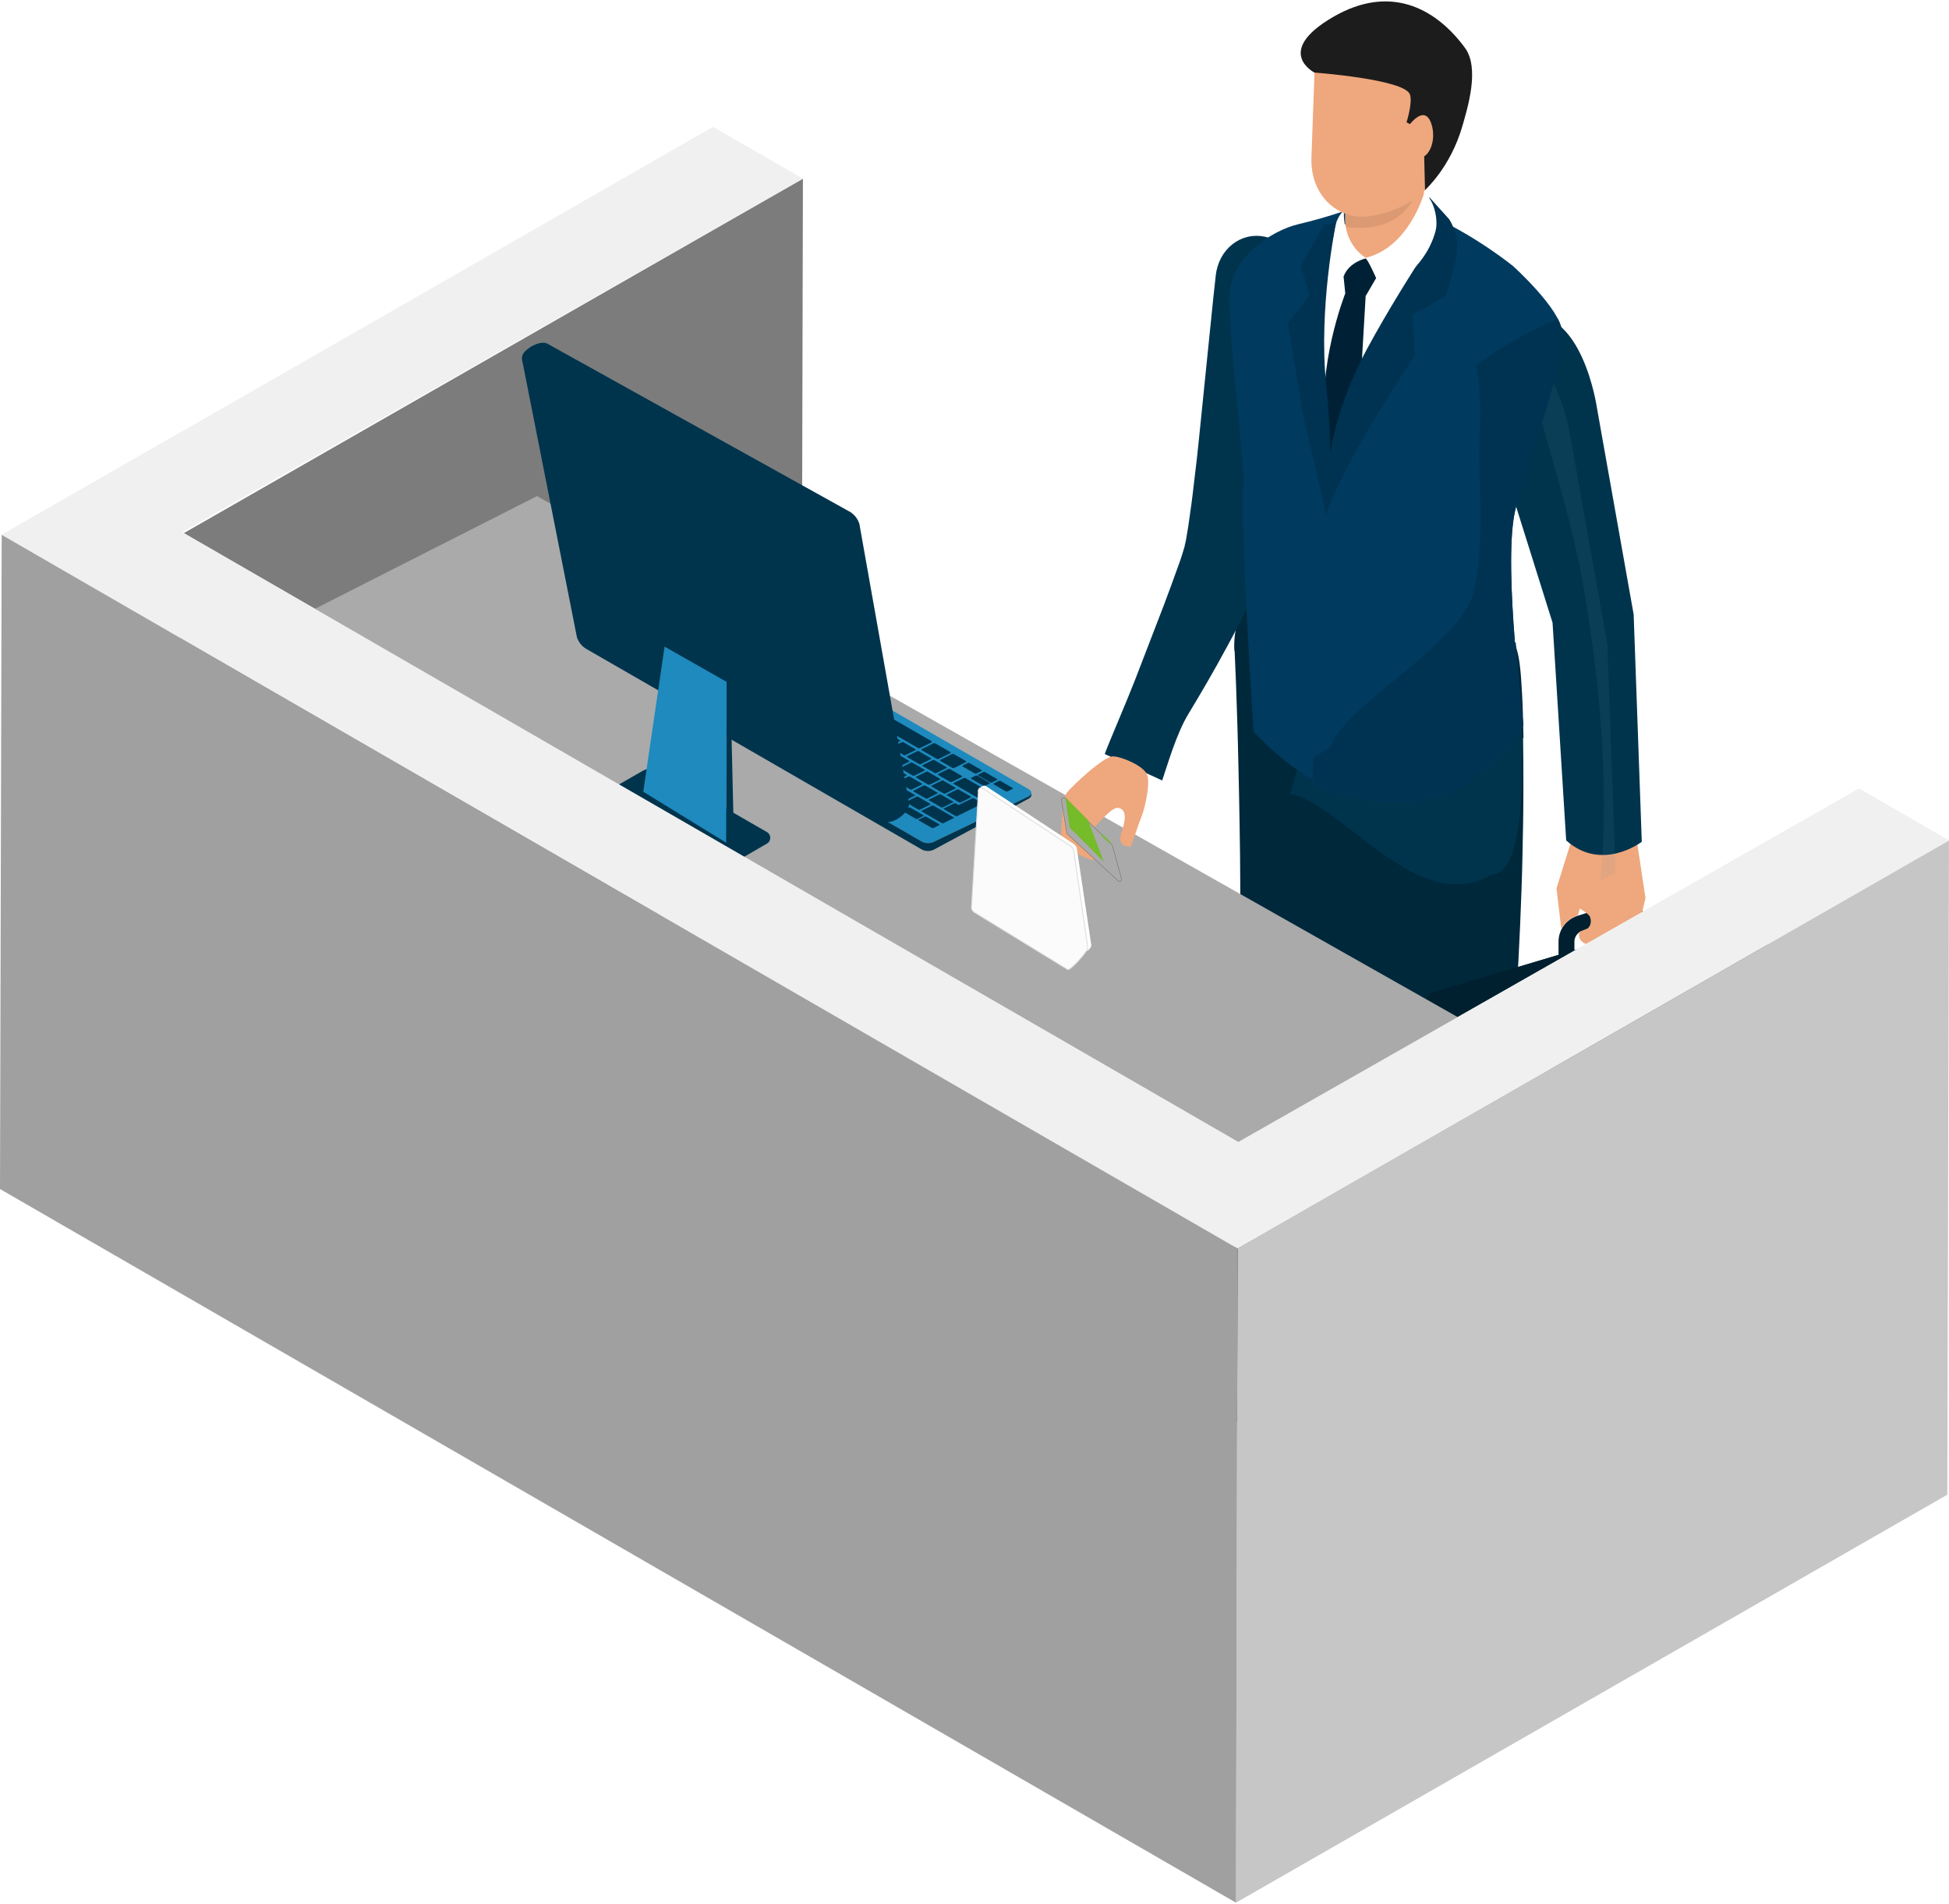 <?xml version="1.0" encoding="UTF-8"?>
<svg xmlns="http://www.w3.org/2000/svg" xmlns:xlink="http://www.w3.org/1999/xlink" viewBox="0 0 173 169">
  <defs>
    <style>
      .cls-1 {
        fill: #f0f0f0;
      }

      .cls-2 {
        fill: #fff;
      }

      .cls-3 {
        fill: #6c90b1;
        mix-blend-mode: multiply;
        opacity: .1;
      }

      .cls-4 {
        fill: #003352;
      }

      .cls-5 {
        fill: #a0a0a0;
      }

      .cls-6 {
        isolation: isolate;
      }

      .cls-7 {
        fill: #db9a73;
      }

      .cls-8 {
        fill: #7c7c7c;
      }

      .cls-9 {
        fill: #1c1c1c;
      }

      .cls-10 {
        fill: #00202f;
      }

      .cls-11 {
        fill: #efa77d;
      }

      .cls-12 {
        fill: #fbfbfb;
        stroke: #dcdddd;
        stroke-width: .08px;
      }

      .cls-12, .cls-13 {
        stroke-miterlimit: 10;
      }

      .cls-14 {
        fill: #1e8abe;
      }

      .cls-15 {
        fill: #edc07a;
      }

      .cls-16 {
        fill: #00283b;
      }

      .cls-17, .cls-13 {
        fill: #aaa;
      }

      .cls-18 {
        fill: #75bb2a;
      }

      .cls-19 {
        fill: #003a5e;
      }

      .cls-20 {
        fill: #002135;
      }

      .cls-21 {
        fill: #00344d;
      }

      .cls-22 {
        fill: #003252;
      }

      .cls-23 {
        fill: #c6c6c6;
      }

      .cls-13 {
        filter: url(#drop-shadow-1);
        stroke: #5b5b59;
        stroke-width: .03px;
      }
    </style>
    <filter id="drop-shadow-1" filterUnits="userSpaceOnUse">
      <feOffset dx="0" dy=".33"/>
      <feGaussianBlur result="blur" stdDeviation="0"/>
      <feFlood flood-color="#6b7b84" flood-opacity=".5"/>
      <feComposite in2="blur" operator="in"/>
      <feComposite in="SourceGraphic"/>
    </filter>
  </defs>
  <g class="cls-6">
    <g id="_レイヤー_1" data-name="レイヤー 1">
      <g>
        <path class="cls-21" d="m95.65,75.03c.04.06.08.12.11.17.55,1.06-4.24,3-5.03,3.21-.5.14-1.36-.16-2.1-.58,2.57-.13,5.18-1.06,7.02-2.81Z"/>
        <path class="cls-16" d="m135.23,65.52c-.03-1.44-.06-2.72-.12-3.81-.06-1.1-.11-1.97-.22-2.79-.03-.21-.06-.42-.11-.67-.03-.13-.05-.26-.1-.43-.04-.15-.1-.38-.2-.67-.03-.09-.07-.19-.1-.28-.02-.06-.05-.12-.07-.17-.03-.07-.06-.14-.09-.21-.03-.07-.06-.14-.1-.21-.06-.13-.12-.25-.19-.37-.06-.12-.13-.23-.19-.35l-.11-.17-.12-.19c-.08-.12-.17-.24-.25-.36-.09-.12-.18-.23-.27-.34l-.14-.17c-.13-.15-.27-.3-.41-.44-.56-.57-1.22-1.05-1.87-1.42-.28-.16-.83-.42-1.28-.58-.48-.17-1-.3-1.51-.39-1.03-.17-2.09-.12-2.94.05-.84.16-1.73.47-2.53.92-.4.22-.78.48-1.12.75-.34.27-.67.57-.92.84-.41.44-.78.92-1.08,1.42-.15.25-.29.5-.41.75-.03.07-.06.13-.09.2l-.06.13c-.15.36-.27.71-.36,1.04-.16.72-.24,1.09-.24,1.09l-.06.29c-.51,2.39.03,4.75,1.32,6.62.1.46.2.94.29,1.46.24,1.27.51,2.72.75,4.32.25,1.6.51,3.34.73,5.2.23,1.86.46,3.82.64,5.86.19,2.04.36,4.15.5,6.3.13,2.15.24,4.34.32,6.54.07,2.21.15,4.42.22,6.6.04,1.1.07,2.2.11,3.28.03,1.07.06,2.12.08,3.16.06,2.11.11,4.15.16,6.09.05,1.93.09,3.76.13,5.44.04,1.68.07,3.23.09,4.59.02,1.37.04,2.56.05,3.54.01,1.96.02,3.09.02,3.09.01,1.9,1.56,3.42,3.46,3.41,1.8-.01,3.27-1.42,3.4-3.19,0,0,.02-.28.06-.8.04-.52.09-1.29.17-2.26.08-.97.18-2.16.3-3.51.12-1.36.27-2.89.44-4.56.16-1.67.36-3.48.57-5.38.11-.95.22-1.93.33-2.93.12-1,.25-2.02.37-3.06.13-1.06.26-2.13.39-3.22.14-1.07.28-2.16.42-3.26.14-1.1.28-2.2.43-3.31l.11-.83.05-.42.03-.21v-.05s.01-.03.01-.03c0,0,0-.12,0-.08v-.11s.16-1.71.16-1.71c.19-2.28.35-4.56.49-6.81.15-2.25.27-4.47.36-6.62.09-2.15.17-4.24.21-6.22.04-1.98.08-3.87.08-5.61,0-1.75,0-3.36-.03-4.8Zm-16.46-2.16c-.03-.06-.05-.13-.08-.19-.02-.05-.04-.1-.06-.15-.03-.07-.05-.15-.08-.23-.08-.22-.11-.38-.13-.45-.02-.09-.03-.13-.03-.16,0-.05.01-.04.04.01.07.17.21.62.37,1.22,0-.02-.01-.03-.02-.05Z"/>
        <path class="cls-16" d="m109.59,57.77s.04,1.03.12,2.85c.03.91.07,2.01.11,3.27.04,1.26.08,2.68.11,4.24.04,1.55.07,3.23.1,5.01.01.89.03,1.8.04,2.73,0,.93.02,1.88.02,2.85.02,1.93.03,3.93.02,5.95,0,1.01,0,2.02-.01,3.04,0,1.01-.02,2.03-.03,3.04-.03,2.05-.06,4.11-.09,6.13-.05,2.03-.1,4.03-.15,5.97-.05,1.94-.12,3.81-.18,5.58-.05,1.78-.13,3.45-.19,5-.06,1.55-.13,2.97-.19,4.23-.06,1.26-.11,2.35-.16,3.26-.04.9-.09,1.61-.12,2.09-.03.48-.04.74-.04.74h0c-.11,1.83,1.29,3.41,3.12,3.51,1.72.1,3.21-1.14,3.48-2.8,0,0,.04-.26.12-.73.08-.48.18-1.18.33-2.07.15-.89.33-1.98.54-3.22.21-1.24.43-2.65.7-4.18.27-1.53.56-3.19.86-4.94.31-1.75.64-3.6.98-5.51.7-3.84,1.44-7.94,2.18-12.03l.27-1.53c.08-.53.17-1.06.25-1.59.16-1.03.31-2.06.46-3.08.3-2.03.6-4.02.89-5.95.29-1.93.57-3.79.85-5.55.27-1.76.53-3.43.78-4.97.24-1.54.47-2.95.68-4.2.21-1.25.39-2.34.54-3.23.31-1.79.49-2.82.49-2.82.81-4.64-2.28-9.05-6.92-9.87-4.64-.81-9.05,2.28-9.87,6.92-.11.6-.15,1.2-.12,1.79v.05Z"/>
        <g>
          <g>
            <g>
              <path class="cls-10" d="m126.64,88.88l-.6,19.67c-.04.7,0,1.03.85,1.46l2.52,1.36c.45.22.97.26,1.45.11l25.11-7.96c.59-.19.98-.75.95-1.37v-18.66c-.04-.88-.92-1.86-1.69-2.3l-1.09-.63c-.37-.21-.8-.27-1.21-.17l-25.57,7.63c-.39.1-.68.44-.71.85Z"/>
              <path class="cls-10" d="m126.64,88.88c.03-.41.31-.75.71-.85l3.79-.96c-.34,1.13-.43,2.32-.41,3.55.06,6.08.13,20.86.13,20.86-.48.15-1,.11-1.45-.11l-2.52-1.36c-1.03-.43-.89-.77-.85-1.46l.6-19.67Z"/>
              <path class="cls-10" d="m127.49,88l25.65-7.65c.27-.07.55-.03.79.11l2.04,1.13c.54.31.88.87.92,1.49l.02,7.48c.02.47-.1.92-.35,1.31-1.36,2.08-7.21,9.66-22.7,8.96-1.09-.05-2.62-.93-2.69-2.01l-.55-8.02c-.03-.4-.26-.76-.61-.96l-2.67-1.48s-.37-.2-.65.31c0,0,.14-.59.8-.67Z"/>
              <path class="cls-10" d="m156.63,82.32c-.16-.3-.36-.56-.66-.73l-2.04-1.13c-.24-.14-.53-.18-.79-.11l-25.65,7.65c-.67.07-.8.67-.8.67.28-.51.65-.31.65-.31l2.92,1.67c.96-.1,25.78-7.54,26.38-7.7Z"/>
              <polygon class="cls-15" points="147.41 98.29 143.97 99.35 143.97 100.88 147.41 99.79 147.41 98.29"/>
            </g>
            <path class="cls-10" d="m139.03,86.17c-.38,0-.69-.11-.69-.49v-2.1c0-1.06.68-1.98,1.69-2.3l3.86-1.21c.5-.16,1.02-.07,1.44.24.42.31.66.78.66,1.3v2.22c0,.38-.31.49-.69.49s-.69-.11-.69-.49v-2.22c0-.1-.06-.15-.09-.18-.04-.02-.1-.06-.2-.03l-3.86,1.21c-.43.14-.71.53-.71.97v2.1c0,.38-.31.49-.7.49Z"/>
          </g>
          <path class="cls-11" d="m145.2,73.94l-4.77-1.43-.27-.08h-.05s0,.17,0,.17l-1.95,6.24.43,3.63s.31-.81,1.47-1.23l.17-.6s.8.47.9.73c.26.71-.22,1.04-.22,1.04l-.73.3c-.14.76.36,1.2,1.54,1.22.22,0,2.04-.17,2.04-.17l1.57-.92.73-3.13-.87-5.77Z"/>
          <path class="cls-21" d="m135.09,28.05c5.34-1.11,6.66,8.15,6.66,8.15l3.26,18.34.72,20.17s-3.54,2.72-6.71-.12l-1.21-19.32-5.26-16.76s-2.69-9.37,2.53-10.46Z"/>
        </g>
        <g>
          <polygon class="cls-8" points="71.27 15.86 71.13 73.93 15.9 105.53 16.05 47.47 71.27 15.86"/>
          <polygon class="cls-1" points="173 74.6 109.85 110.81 .15 47.47 63.29 11.26 71.27 15.86 16.17 47.23 109.92 101.35 165.02 69.99 173 74.6"/>
          <polygon class="cls-17" points="144.75 98.96 116.23 113.14 20.67 57.73 47.67 44.03 144.75 98.96"/>
          <g>
            <g class="cls-6">
              <path class="cls-14" d="m70.46,58c-.3-.17-.78-.17-1.08,0l-8.42,4.03c-.3.17-.29.45,0,.62l20.86,12.05c.3.17.78.17,1.08,0l8.42-4.03c.3-.17.29-.45,0-.62l-20.86-12.04Z"/>
              <path class="cls-21" d="m60.75,62.34c0,.11.07.23.22.31l20.86,12.05c.3.17.78.17,1.08,0l8.42-4.03c.15-.09.22-.2.22-.31v.2c0,.11-.07.22-.22.31l-8.42,4.53c-.3.17-.78.17-1.08,0l-20.86-12.04c-.15-.09-.22-.2-.22-.31v-.7Z"/>
            </g>
            <g>
              <path class="cls-21" d="m70.31,58.64s-.12-.03-.16-.01l-1.05.52s-.04.06,0,.09l1.07.62s.12.03.16.01l1.05-.52s.04-.06,0-.09l-1.07-.62Z"/>
              <path class="cls-21" d="m71.69,59.44s-.12-.03-.16-.01l-1.05.52s-.04.06,0,.09l1.07.62s.12.03.16.01l1.05-.52s.04-.06,0-.09l-1.07-.62Z"/>
              <path class="cls-21" d="m68.86,59.34s-.1-.02-.13,0l-.91.45s-.03.05,0,.07l2.78,1.6s.1.02.13,0l.91-.45s.03-.05,0-.07l-2.78-1.6Z"/>
              <path class="cls-21" d="m67.59,59.97s-.1-.02-.13,0l-.91.45s-.03.05,0,.07l2.14,1.23s.1.02.13,0l.91-.45s.03-.05,0-.07l-2.14-1.23Z"/>
              <path class="cls-21" d="m66.32,60.59s-.1-.02-.13,0l-.91.45s-.03.05,0,.07l1.77,1.02s.1.02.13,0l.91-.45s.03-.05,0-.07l-1.77-1.02Z"/>
              <path class="cls-21" d="m65.05,61.22s-.1-.02-.13,0l-.91.45s-.03.05,0,.07l1.09.63s.1.02.13,0l.91-.45s.03-.05,0-.07l-1.09-.63Z"/>
              <path class="cls-21" d="m63.78,61.85s-.1-.02-.13,0l-.52.26s-.03.05,0,.07l1.18.68s.1.02.13,0l.52-.26s.03-.05,0-.07l-1.18-.68Z"/>
              <path class="cls-21" d="m73.08,60.24s-.12-.03-.16-.01l-1.05.52s-.04.06,0,.09l1.07.62s.12.03.16.01l1.05-.52s.04-.06,0-.09l-1.07-.62Z"/>
              <path class="cls-21" d="m71.92,61.1s-.1-.02-.13,0l-.91.45s-.04.05,0,.07l1.09.63s.1.02.13,0l.91-.45s.03-.05,0-.07l-1.09-.63Z"/>
              <path class="cls-21" d="m70.01,61.36s-.1-.02-.13,0l-.91.45s-.03.05,0,.07l1.09.63s.1.02.13,0l.91-.45s.03-.05,0-.07l-1.09-.63Z"/>
              <path class="cls-21" d="m68.37,61.78s-.1-.02-.13,0l-.91.45s-.03.05,0,.07l1.09.63s.1.02.13,0l.91-.45s.04-.05,0-.07l-1.09-.63Z"/>
              <path class="cls-21" d="m66.42,62.01s-.1-.02-.13,0l-.91.45s-.03.05,0,.07l1.09.63s.1.02.13,0l.91-.45s.03-.05,0-.07l-1.09-.63Z"/>
              <path class="cls-21" d="m65.2,62.67s-.1-.02-.13,0l-.52.26s-.03.05,0,.07l1.18.68s.1.02.13,0l.52-.26s.03-.05,0-.07l-1.18-.68Z"/>
              <path class="cls-21" d="m74.46,61.04s-.12-.03-.16-.01l-1.05.52s-.04.06,0,.09l1.34.77s.12.03.16.01l1.05-.52s.04-.06,0-.09l-1.34-.77Z"/>
              <path class="cls-21" d="m73.3,61.9s-.1-.02-.13,0l-.91.45s-.03.05,0,.07l1.09.63s.1.02.13,0l.91-.45s.03-.05,0-.07l-1.09-.63Z"/>
              <path class="cls-21" d="m71.38,62.15s-.1-.02-.13,0l-.91.45s-.03.05,0,.07l1.09.63s.1.02.13,0l.91-.45s.03-.05,0-.07l-1.09-.63Z"/>
              <path class="cls-21" d="m69.75,62.57s-.1-.02-.13,0l-.91.45s-.03.05,0,.07l1.09.63s.1.02.13,0l.91-.45s.03-.05,0-.07l-1.09-.63Z"/>
              <path class="cls-21" d="m67.79,62.8s-.1-.02-.13,0l-.91.45s-.03.05,0,.07l1.09.63s.1.02.13,0l.91-.45s.03-.05,0-.07l-1.09-.63Z"/>
              <path class="cls-21" d="m66.62,63.49s-.1-.02-.13,0l-.52.26s-.03.05,0,.07l1.18.68s.1.02.13,0l.52-.26s.03-.05,0-.07l-1.18-.68Z"/>
              <path class="cls-21" d="m76.11,61.99s-.12-.03-.16-.01l-1.05.52s-.04.06,0,.09l6.59,3.8s.12.03.16.01l1.05-.52s.04-.06,0-.09l-6.59-3.8Z"/>
              <path class="cls-21" d="m74.67,62.69s-.1-.02-.13,0l-.91.45s-.03.05,0,.07l1.09.63s.1.02.13,0l.91-.45s.03-.05,0-.07l-1.09-.63Z"/>
              <path class="cls-21" d="m72.75,62.94s-.1-.02-.13,0l-.91.45s-.03.05,0,.07l1.09.63s.1.02.13,0l.91-.45s.03-.05,0-.07l-1.09-.63Z"/>
              <path class="cls-21" d="m71.12,63.36s-.1-.02-.13,0l-.91.45s-.04.05,0,.07l1.09.63s.1.02.13,0l.91-.45s.04-.05,0-.07l-1.09-.63Z"/>
              <path class="cls-21" d="m69.16,63.59s-.1-.02-.13,0l-.91.45s-.03.05,0,.07l1.09.63s.1.02.13,0l.91-.45s.03-.05,0-.07l-1.09-.63Z"/>
              <path class="cls-21" d="m68.03,64.3s-.1-.02-.13,0l-.52.26s-.04.05,0,.07l1.18.68s.1.02.13,0l.52-.26s.03-.05,0-.07l-1.18-.68Z"/>
              <path class="cls-21" d="m76.05,63.49s-.1-.02-.13,0l-.91.45s-.03.05,0,.07l1.09.63s.1.02.13,0l.91-.45s.03-.05,0-.07l-1.09-.63Z"/>
              <path class="cls-21" d="m74.12,63.74s-.1-.02-.13,0l-.91.45s-.03.05,0,.07l1.09.63s.1.02.13,0l.91-.45s.03-.05,0-.07l-1.09-.63Z"/>
              <path class="cls-21" d="m72.5,64.16s-.1-.02-.13,0l-.91.45s-.03.05,0,.07l1.09.63s.1.02.13,0l.91-.45s.04-.05,0-.07l-1.09-.63Z"/>
              <path class="cls-21" d="m70.53,64.38s-.1-.02-.13,0l-.91.45s-.03.05,0,.07l1.09.63s.1.02.13,0l.91-.45s.03-.05,0-.07l-1.09-.63Z"/>
              <path class="cls-21" d="m69.45,65.12s-.1-.02-.13,0l-.52.26s-.03.05,0,.07l1.18.68s.1.02.13,0l.52-.26s.04-.05,0-.07l-1.18-.68Z"/>
              <path class="cls-21" d="m77.42,64.28s-.1-.02-.13,0l-.91.45s-.03.05,0,.07l1.09.63s.1.02.13,0l.91-.45s.03-.05,0-.07l-1.09-.63Z"/>
              <path class="cls-21" d="m75.49,64.53s-.1-.02-.13,0l-.91.45s-.03.05,0,.07l1.09.63s.1.02.13,0l.91-.45s.03-.05,0-.07l-1.09-.63Z"/>
              <path class="cls-21" d="m73.87,64.95s-.1-.02-.13,0l-.91.45s-.03.05,0,.07l1.09.63s.1.02.13,0l.91-.45s.03-.05,0-.07l-1.09-.63Z"/>
              <path class="cls-21" d="m71.9,65.17s-.1-.02-.13,0l-.91.45s-.03.05,0,.07l1.09.63s.1.02.13,0l.91-.45s.03-.05,0-.07l-1.09-.63Z"/>
              <path class="cls-21" d="m70.87,65.94s-.1-.02-.13,0l-.52.26s-.03.05,0,.07l1.18.68s.1.02.13,0l.52-.26s.03-.05,0-.07l-1.18-.68Z"/>
              <path class="cls-21" d="m78.8,65.08s-.1-.02-.13,0l-.91.45s-.03.05,0,.07l1.09.63s.1.02.13,0l.91-.45s.03-.05,0-.07l-1.09-.63Z"/>
              <path class="cls-21" d="m76.86,65.32s-.1-.02-.13,0l-.91.45s-.03.05,0,.07l1.09.63s.1.02.13,0l.91-.45s.04-.05,0-.07l-1.09-.63Z"/>
              <path class="cls-21" d="m75.25,65.75s-.1-.02-.13,0l-.91.45s-.03.05,0,.07l1.09.63s.1.02.13,0l.91-.45s.04-.05,0-.07l-1.09-.63Z"/>
              <path class="cls-21" d="m80.18,65.87s-.1-.02-.13,0l-.91.45s-.03.05,0,.07l1.09.63s.1.02.13,0l.91-.45s.04-.05,0-.07l-1.09-.63Z"/>
              <path class="cls-21" d="m78.24,66.11s-.1-.02-.13,0l-.91.45s-.03.05,0,.07l1.09.63s.1.02.13,0l.91-.45s.04-.05,0-.07l-1.09-.63Z"/>
              <path class="cls-21" d="m76.62,66.54s-.1-.02-.13,0l-.91.45s-.03.05,0,.07l1.09.63s.1.02.13,0l.91-.45s.03-.05,0-.07l-1.09-.63Z"/>
              <path class="cls-21" d="m73.26,65.96s-.1-.02-.13,0l-.91.45s-.03.05,0,.07l1.09.63s.1.02.13,0l.91-.45s.03-.05,0-.07l-1.09-.63Z"/>
              <path class="cls-21" d="m74.63,66.75s-.1-.02-.13,0l-.91.45s-.03.05,0,.07l1.09.63s.1.02.13,0l.91-.45s.03-.05,0-.07l-1.09-.63Z"/>
              <path class="cls-21" d="m72.28,66.76s-.1-.02-.13,0l-.52.26s-.03.05,0,.07l1.18.68s.1.02.13,0l.52-.26s.04-.05,0-.07l-1.18-.68Z"/>
              <path class="cls-21" d="m83.02,65.98s-.12-.03-.16-.01l-1.05.52s-.04.06,0,.09l1.34.77s.12.03.16.01l1.05-.52s.04-.06,0-.09l-1.34-.77Z"/>
              <path class="cls-21" d="m81.55,66.67s-.1-.02-.13,0l-.91.45s-.03.05,0,.07l1.09.63s.1.02.13,0l.91-.45s.03-.05,0-.07l-1.09-.63Z"/>
              <path class="cls-21" d="m79.61,66.9s-.1-.02-.13,0l-.91.45s-.03.05,0,.07l1.09.63s.1.02.13,0l.91-.45s.04-.05,0-.07l-1.09-.63Z"/>
              <path class="cls-21" d="m78,67.34s-.1-.02-.13,0l-.91.45s-.03.05,0,.07l1.09.63s.1.02.13,0l.91-.45s.03-.05,0-.07l-1.09-.63Z"/>
              <path class="cls-21" d="m76,67.54s-.1-.02-.13,0l-.91.45s-.03.05,0,.07l1.09.63s.1.02.13,0l.91-.45s.03-.05,0-.07l-1.09-.63Z"/>
              <path class="cls-21" d="m73.7,67.58s-.1-.02-.13,0l-.52.26s-.03.05,0,.07l1.18.68s.1.02.13,0l.52-.26s.03-.05,0-.07l-1.18-.68Z"/>
              <path class="cls-21" d="m84.67,66.93s-.12-.03-.16-.01l-1.05.52s-.04.06,0,.09l1.07.62s.12.03.16.01l1.05-.52s.04-.06,0-.09l-1.07-.62Z"/>
              <path class="cls-21" d="m82.93,67.46s-.1-.02-.13,0l-.91.45s-.03.05,0,.07l1.09.63s.1.02.13,0l.91-.45s.03-.05,0-.07l-1.09-.63Z"/>
              <path class="cls-21" d="m80.98,67.69s-.1-.02-.13,0l-.91.45s-.03.05,0,.07l1.09.63s.1.02.13,0l.91-.45s.03-.05,0-.07l-1.09-.63Z"/>
              <path class="cls-21" d="m79.37,68.13s-.1-.02-.13,0l-.91.45s-.03.05,0,.07l1.09.63s.1.02.13,0l.91-.45s.03-.05,0-.07l-1.09-.63Z"/>
              <path class="cls-21" d="m77.37,68.33s-.1-.02-.13,0l-.91.45s-.03.05,0,.07l1.09.63s.1.02.13,0l.91-.45s.03-.05,0-.07l-1.09-.63Z"/>
              <path class="cls-21" d="m75.12,68.39s-.1-.02-.13,0l-.52.26s-.03.05,0,.07l1.18.68s.1.02.13,0l.52-.26s.03-.05,0-.07l-1.18-.68Z"/>
              <path class="cls-21" d="m86.04,67.72s-.1-.02-.13,0l-.47.23s-.03.05,0,.07l1.09.63s.1.02.13,0l.47-.23s.04-.05,0-.07l-1.09-.63Z"/>
              <path class="cls-21" d="m84.3,68.25s-.1-.02-.13,0l-.91.45s-.03.05,0,.07l1.09.63s.1.02.13,0l.91-.45s.03-.05,0-.07l-1.09-.63Z"/>
              <path class="cls-21" d="m82.35,68.49s-.1-.02-.13,0l-.91.45s-.03.05,0,.07l1.09.63s.1.02.13,0l.91-.45s.03-.05,0-.07l-1.09-.63Z"/>
              <path class="cls-21" d="m80.75,68.92s-.1-.02-.13,0l-.91.45s-.03.05,0,.07l1.09.63s.1.02.13,0l.91-.45s.03-.05,0-.07l-1.09-.63Z"/>
              <path class="cls-21" d="m78.74,69.13s-.1-.02-.13,0l-.91.45s-.03.05,0,.07l1.09.63s.1.02.13,0l.91-.45s.03-.05,0-.07l-1.09-.63Z"/>
              <path class="cls-21" d="m76.53,69.21s-.1-.02-.13,0l-.52.26s-.04.05,0,.07l1.18.68s.1.02.13,0l.52-.26s.03-.05,0-.07l-1.18-.68Z"/>
              <path class="cls-21" d="m87.42,68.52s-.1-.02-.13,0l-.47.23s-.03.05,0,.07l1.09.63s.1.02.13,0l.47-.23s.03-.05,0-.07l-1.09-.63Z"/>
              <path class="cls-21" d="m88.8,69.31s-.1-.02-.13,0l-.47.23s-.03.05,0,.07l1.09.63s.1.02.13,0l.47-.23s.03-.05,0-.07l-1.09-.63Z"/>
              <path class="cls-21" d="m86.75,68.84s-.09-.03-.13-.01l-.42.21s-.03.05,0,.07l1.09.63s.09.03.13.01l.42-.21s.03-.05,0-.07l-1.09-.63Z"/>
              <path class="cls-21" d="m85.68,69.05s-.1-.02-.13,0l-.91.45s-.03.05,0,.07l2.78,1.6s.1.02.13,0l.91-.45s.03-.05,0-.07l-2.78-1.6Z"/>
              <path class="cls-21" d="m83.72,69.28s-.1-.02-.13,0l-.91.45s-.03.05,0,.07l1.09.63s.1.02.13,0l.91-.45s.03-.05,0-.07l-1.09-.63Z"/>
              <path class="cls-21" d="m82.12,69.72s-.1-.02-.13,0l-.91.45s-.04.05,0,.07l1.09.63s.1.02.13,0l.91-.45s.03-.05,0-.07l-1.09-.63Z"/>
              <path class="cls-21" d="m80.11,69.92s-.1-.02-.13,0l-.91.45s-.04.05,0,.07l1.09.63s.1.02.13,0l.91-.45s.03-.05,0-.07l-1.09-.63Z"/>
              <path class="cls-21" d="m77.95,70.03s-.1-.02-.13,0l-.52.26s-.03.05,0,.07l1.18.68s.1.02.13,0l.52-.26s.03-.05,0-.07l-1.18-.68Z"/>
              <g class="cls-6">
                <path class="cls-21" d="m85.09,70.07s-.1-.02-.13,0l-.91.45s-.04.05,0,.07l1.09.63s.1.02.13,0l.91-.45s.03-.05,0-.07l-1.09-.63Z"/>
                <path class="cls-21" d="m83.5,70.51s-.1-.02-.13,0l-.91.45s-.03.05,0,.07l1.09.63s.1.02.13,0l.91-.45s.04-.05,0-.07l-1.09-.63Z"/>
                <path class="cls-21" d="m86.44,70.85s-.1-.02-.13,0l-1.23.6-.25-.15s-.1-.02-.13,0l-.92.45s-.04.05,0,.07l1.05.61s.1.02.13,0l2.21-1.09s.04-.05,0-.07l-.73-.42Z"/>
              </g>
              <path class="cls-21" d="m81.48,70.71s-.1-.02-.13,0l-.91.45s-.03.05,0,.07l1.09.63s.1.02.13,0l.91-.45s.03-.05,0-.07l-1.09-.63Z"/>
              <path class="cls-21" d="m79.37,70.85s-.1-.02-.13,0l-.52.26s-.03.05,0,.07l1.18.68s.1.02.13,0l.52-.26s.04-.05,0-.07l-1.18-.68Z"/>
              <path class="cls-21" d="m82.85,71.5s-.1-.02-.13,0l-.91.45s-.03.05,0,.07l1.8,1.04s.1.02.13,0l.91-.45s.03-.05,0-.07l-1.8-1.04Z"/>
              <path class="cls-21" d="m80.78,71.67s-.1-.02-.13,0l-.52.26s-.03.05,0,.07l1.18.68s.1.02.13,0l.52-.26s.04-.05,0-.07l-1.18-.68Z"/>
              <g class="cls-6">
                <path class="cls-21" d="m82.2,72.48s-.1-.02-.13,0l-.52.26s-.03.05,0,.07l1.18.68s.1.02.13,0l.52-.26s.03-.05,0-.07l-1.18-.68Z"/>
              </g>
            </g>
          </g>
          <g>
            <path class="cls-21" d="m68.08,74.87l-3.61,2.09c-.51.3-1.14.3-1.65,0l-9.37-5.46c-.39-.23-.39-.79,0-1.02l3.57-2.05c.51-.29,1.13-.29,1.64,0l9.42,5.42c.39.23.39.79,0,1.02Z"/>
            <path class="cls-21" d="m75.38,45.39l-26.78-14.88c-.71-.4-2.48.63-2.22,1.41l5.76,24.1c.15.44.45.82.86,1.05l25.51,15.81c.71.41,2.4-.9,2.16-1.68l-4.39-24.71c-.15-.47-.47-.86-.89-1.1Z"/>
            <path class="cls-21" d="m74.44,45.93l-26.78-14.88c-.71-.4-1.54.29-1.28,1.07l4.83,24.44c.15.44.45.82.86,1.05l26.37,15.18c.71.41,1.54-.27,1.3-1.04l-4.39-24.71c-.15-.47-.47-.86-.89-1.1Z"/>
            <polygon class="cls-14" points="58.99 57.39 57.1 70.27 64.47 74.8 64.5 60.52 58.99 57.39"/>
            <polygon class="cls-21" points="64.5 60.47 64.93 58.89 60.21 56.19 58.99 57.33 64.5 60.47"/>
            <polygon class="cls-21" points="64.93 58.89 65.04 59.52 64.82 60.46 65.14 74.15 64.47 74.8 64.5 60.47 64.93 58.89"/>
            <polygon class="cls-21" points="72.34 48.74 48.8 35.28 48.91 35.81 72.42 49.34 72.34 48.74"/>
          </g>
          <path class="cls-21" d="m98.06,66.92c.42-1.14,1.95-4.66,2.7-6.6.74-1.93,1.61-4.18,2.54-6.59.45-1.2.91-2.43,1.34-3.65.11-.3.21-.6.3-.89.04-.14.09-.3.13-.43l.06-.2.03-.1v-.05s.08-.33.08-.33l.03-.13v-.02c.03-.11-.03.13-.02.1v-.03s.02-.06.02-.06l.04-.24.16-.96c.2-1.32.38-2.67.53-4.03.17-1.35.32-2.7.45-4.01.27-2.63.52-5.08.73-7.19.22-2.11.4-3.87.52-5.1.14-1.22.21-1.92.21-1.92v-.02c.26-2.36,2.22-3.91,4.36-3.46,2.08.43,3.58,2.59,3.43,4.88,0,0-.01.18-.04.52-.02.34-.06.84-.11,1.48-.1,1.27-.26,3.07-.51,5.22-.13,1.08-.25,2.25-.42,3.48-.17,1.23-.34,2.53-.55,3.88-.21,1.34-.44,2.73-.69,4.15-.26,1.42-.57,2.86-.9,4.33l-.28,1.12-.07.28-.06.25-.04.12-.23.67-.07.2-.06.15-.12.29c-.08.2-.15.36-.23.54-.15.35-.31.69-.46,1.02-.61,1.31-1.24,2.52-1.87,3.67-1.24,2.31-2.46,4.38-3.53,6.15-1.06,1.76-1.86,4.58-2.3,5.86"/>
        </g>
        <polygon class="cls-1" points="165.02 69.99 109.92 101.35 16.17 47.23 15.95 38.41 .15 47.47 109.85 110.81 173 74.6 165.02 69.99"/>
        <polygon class="cls-23" points="173 74.6 172.85 132.66 109.71 168.87 109.85 110.81 173 74.6"/>
        <polygon class="cls-5" points="109.85 110.81 109.71 168.87 0 105.53 .15 47.47 109.85 110.81"/>
        <path class="cls-3" d="m140.64,52.56c-1.23-7.34-3.82-14.33-5.43-21.53,3.31,1.59,4.21,7.87,4.21,7.87l3.26,18.34.72,20.17s-.52.4-1.34.73c.79-8.43-.03-17.29-1.42-25.58Z"/>
        <g>
          <path class="cls-11" d="m101.8,68.71c.36.81-.22,3.14-.45,3.7-.23.57-.96,2.71-.96,2.71,0,0-1.36.21-.83-1.3s.25-2.06-.36-2.12c-.61-.06-2.13,1.9-3.12,2.82-.18.17,2.31.28,2.13,1.1-.16.72-.65.64-1.26.7-.15.01-1.06-.4-1.81-.75-.61-.29-.98-.91-.95-1.59.06-1.27.2-3.23.49-3.61.44-.56,3.31-3.3,4.16-3.24.84.06,2.63.85,2.96,1.58Z"/>
          <path class="cls-13" d="m99.26,77.85l-4.51-4.14s-.05-.06-.06-.1l-.47-2.93c-.03-.17.18-.28.3-.16l4.17,4.12s.04.05.05.08l.81,2.96c.05.17-.16.3-.29.18Z"/>
          <polygon class="cls-18" points="97.97 76.47 94.95 73.45 94.55 70.74 96.58 72.8 97.97 76.47"/>
          <polygon class="cls-18" points="98.61 74.96 97.82 74.22 97.76 73.97 98.53 74.69 98.61 74.96"/>
        </g>
        <g>
          <g>
            <path class="cls-21" d="m114.52,70.44l3.82-12.67,16.2-.75s2.26,20.61-2.15,20.61c-6.52,3.79-12.98-6.14-17.88-7.19Z"/>
            <path class="cls-2" d="m110.08,27.57c.04-3.42,2.78-7.11,5.16-7.67,6.41-1.52,6.36-2.82,10.11-1.43,4.72,1.75,8.88,5.5,8.88,5.5l-2.22,8.83-.17,11.71,1.98,16.68c-8.19,6.6-22.23-2.44-22.23-2.44,0,0,.08-12.34.36-16.19.12-1.6-1.92-10.89-1.87-14.99Z"/>
            <path class="cls-20" d="m119.41,26.04s-2.61,6.61-1.68,12.25c.64,3.87.44,5.08.44,5.08l2.7-11.08.35-6.01s-.6-1.16-1.81-.24Z"/>
            <path class="cls-19" d="m111.26,64.94s3.21,3.5,6.42,4.81c.02-1.49.79-22.99.31-26.84-.52-4.18-1.68-14.88-.56-19.75.62-2.69,2.02-2.81,3.34-4.91-1.19.37-2.75.99-5.53,1.65-2.37.56-6.06,2.96-6.1,6.39-.05,4.1,1.34,14.99,1.22,16.59-.29,3.85.91,22.06.91,22.06Z"/>
            <path class="cls-19" d="m138.65,29.44c-.11-2-4.33-5.81-4.33-5.81,0,0-3.44-2.82-7.65-4.63-1.02,1.79.25,3.19-.79,4.98-.92,1.59-8.35,19.4-8.44,23.77-.11,5.1-.87,16.9-.94,22.01,4.54,1.44,12.84,4.03,18.72-5.4,0,0-1.79-13.73-.79-18.79.68-3.45,4.41-12.6,4.21-16.12Z"/>
            <path class="cls-4" d="m138.65,29.44c-.02-.34-.16-.73-.37-1.14-2.55,1.15-5.04,2.42-7.26,4.11.5,2.32.36,4.87.31,7.13-.08,3.82.51,9.69-.65,13.38-1.17,3.72-8.82,8.47-11.29,11.39-2.18,2.57-.1,1.23-2.81,2.94-.03.94-.06,1.79-.07,2.5,4.54,1.44,12.84,4.03,18.72-5.4,0,0-1.79-13.73-.79-18.79.68-3.45,4.41-12.6,4.21-16.12Z"/>
          </g>
          <g>
            <g>
              <path class="cls-11" d="m127.43,18.94c0,2.22-1.8,4.6-4.01,4.6s-4.01-1.8-4.01-4.01v-6.56l5.75,1.94,2.27,4.03Z"/>
              <path class="cls-7" d="m125.92,16.58c.02-.06.05-.12.08-.17l-.84-1.5-5.75-1.94v6.56c0,.21.02.41.05.61,2.86.35,5.43-.43,6.46-3.56Z"/>
              <path class="cls-2" d="m121.22,22.94s-1.95,1.37-2.44,2.18c0,0-1.34-4.71.52-6.47,0,0-.29,2.81,1.92,4.29Z"/>
            </g>
            <path class="cls-22" d="m117.73,45.56s-.77-6.5,3.6-14.57c1.91-3.53,4.09-6.96,5.37-8.93.92-1.42.41-3.19.16-4.57l1.76,1.95s1,1.4.64,3.28c-.33,1.74-.95,3.57-.95,3.57l-2.93,1.63.2,3.64s-6.05,8.88-7.85,13.99Z"/>
            <path class="cls-22" d="m117.78,45.9l-2.21-9.55-1.23-7.66,1.93-2.5-.8-2.59,2.07-3.64,1.05-.15s-1.58,7.51-.87,14.37c.71,6.84.12,9.71.05,11.71Z"/>
            <path class="cls-11" d="m127.77,14.03c-.12,3.48-4.36,4.98-6.41,5.19-2.48.25-5.08-1.73-4.95-5.27l.32-8.92,11.98,2.58-.93,6.42Z"/>
            <path class="cls-9" d="m118.36,1.49c4.89-2.83,8.95-.94,11.67,2.75,1.33,1.8.25,5.3-.22,6.94-1.07,3.71-3.32,5.68-3.32,5.68l-.15-5.95-.66.42-.83-.48s.56-1.74.3-2.47c-.48-1.35-8.48-1.94-8.48-1.94,0,0-3.64-1.86,1.69-4.95Z"/>
            <path class="cls-11" d="m127.07,11.04c.46,1.47-.23,3.31-1.54,2.97l-.61-2.69s1.52-2.28,2.15-.28Z"/>
            <path class="cls-2" d="m126.41,17.13l.25.23c.69.63,1,2.22.77,3.12-1.04,3.97-5.11,5.56-5.11,5.56l-1.32-3.11c4.05-.81,5.41-5.8,5.41-5.8Z"/>
          </g>
          <path class="cls-20" d="m121.22,22.94s-1.48.31-1.96,1.6l.15,1.5s1.46-.16,1.81.24l.93-1.6s-.69-1.57-.93-1.75Z"/>
        </g>
        <g>
          <path class="cls-2" d="m95.32,74.91l-7.82-5.15c-.21-.14-.72.22-.65.49l1.68,8.34c.04.15.13.28.25.36l7.45,5.47c.21.14.7-.31.63-.58l-1.28-8.55c-.04-.16-.14-.3-.26-.38Z"/>
          <path class="cls-12" d="m95.04,75.1l-7.82-5.15c-.21-.14-.45.1-.38.37l-.61,10.29c.04.15.13.28.25.36l8.29,5.08c.21.14,1.86-1.69,1.79-1.96l-1.26-8.62c-.04-.16-.14-.3-.26-.38Z"/>
        </g>
      </g>
    </g>
  </g>
</svg>